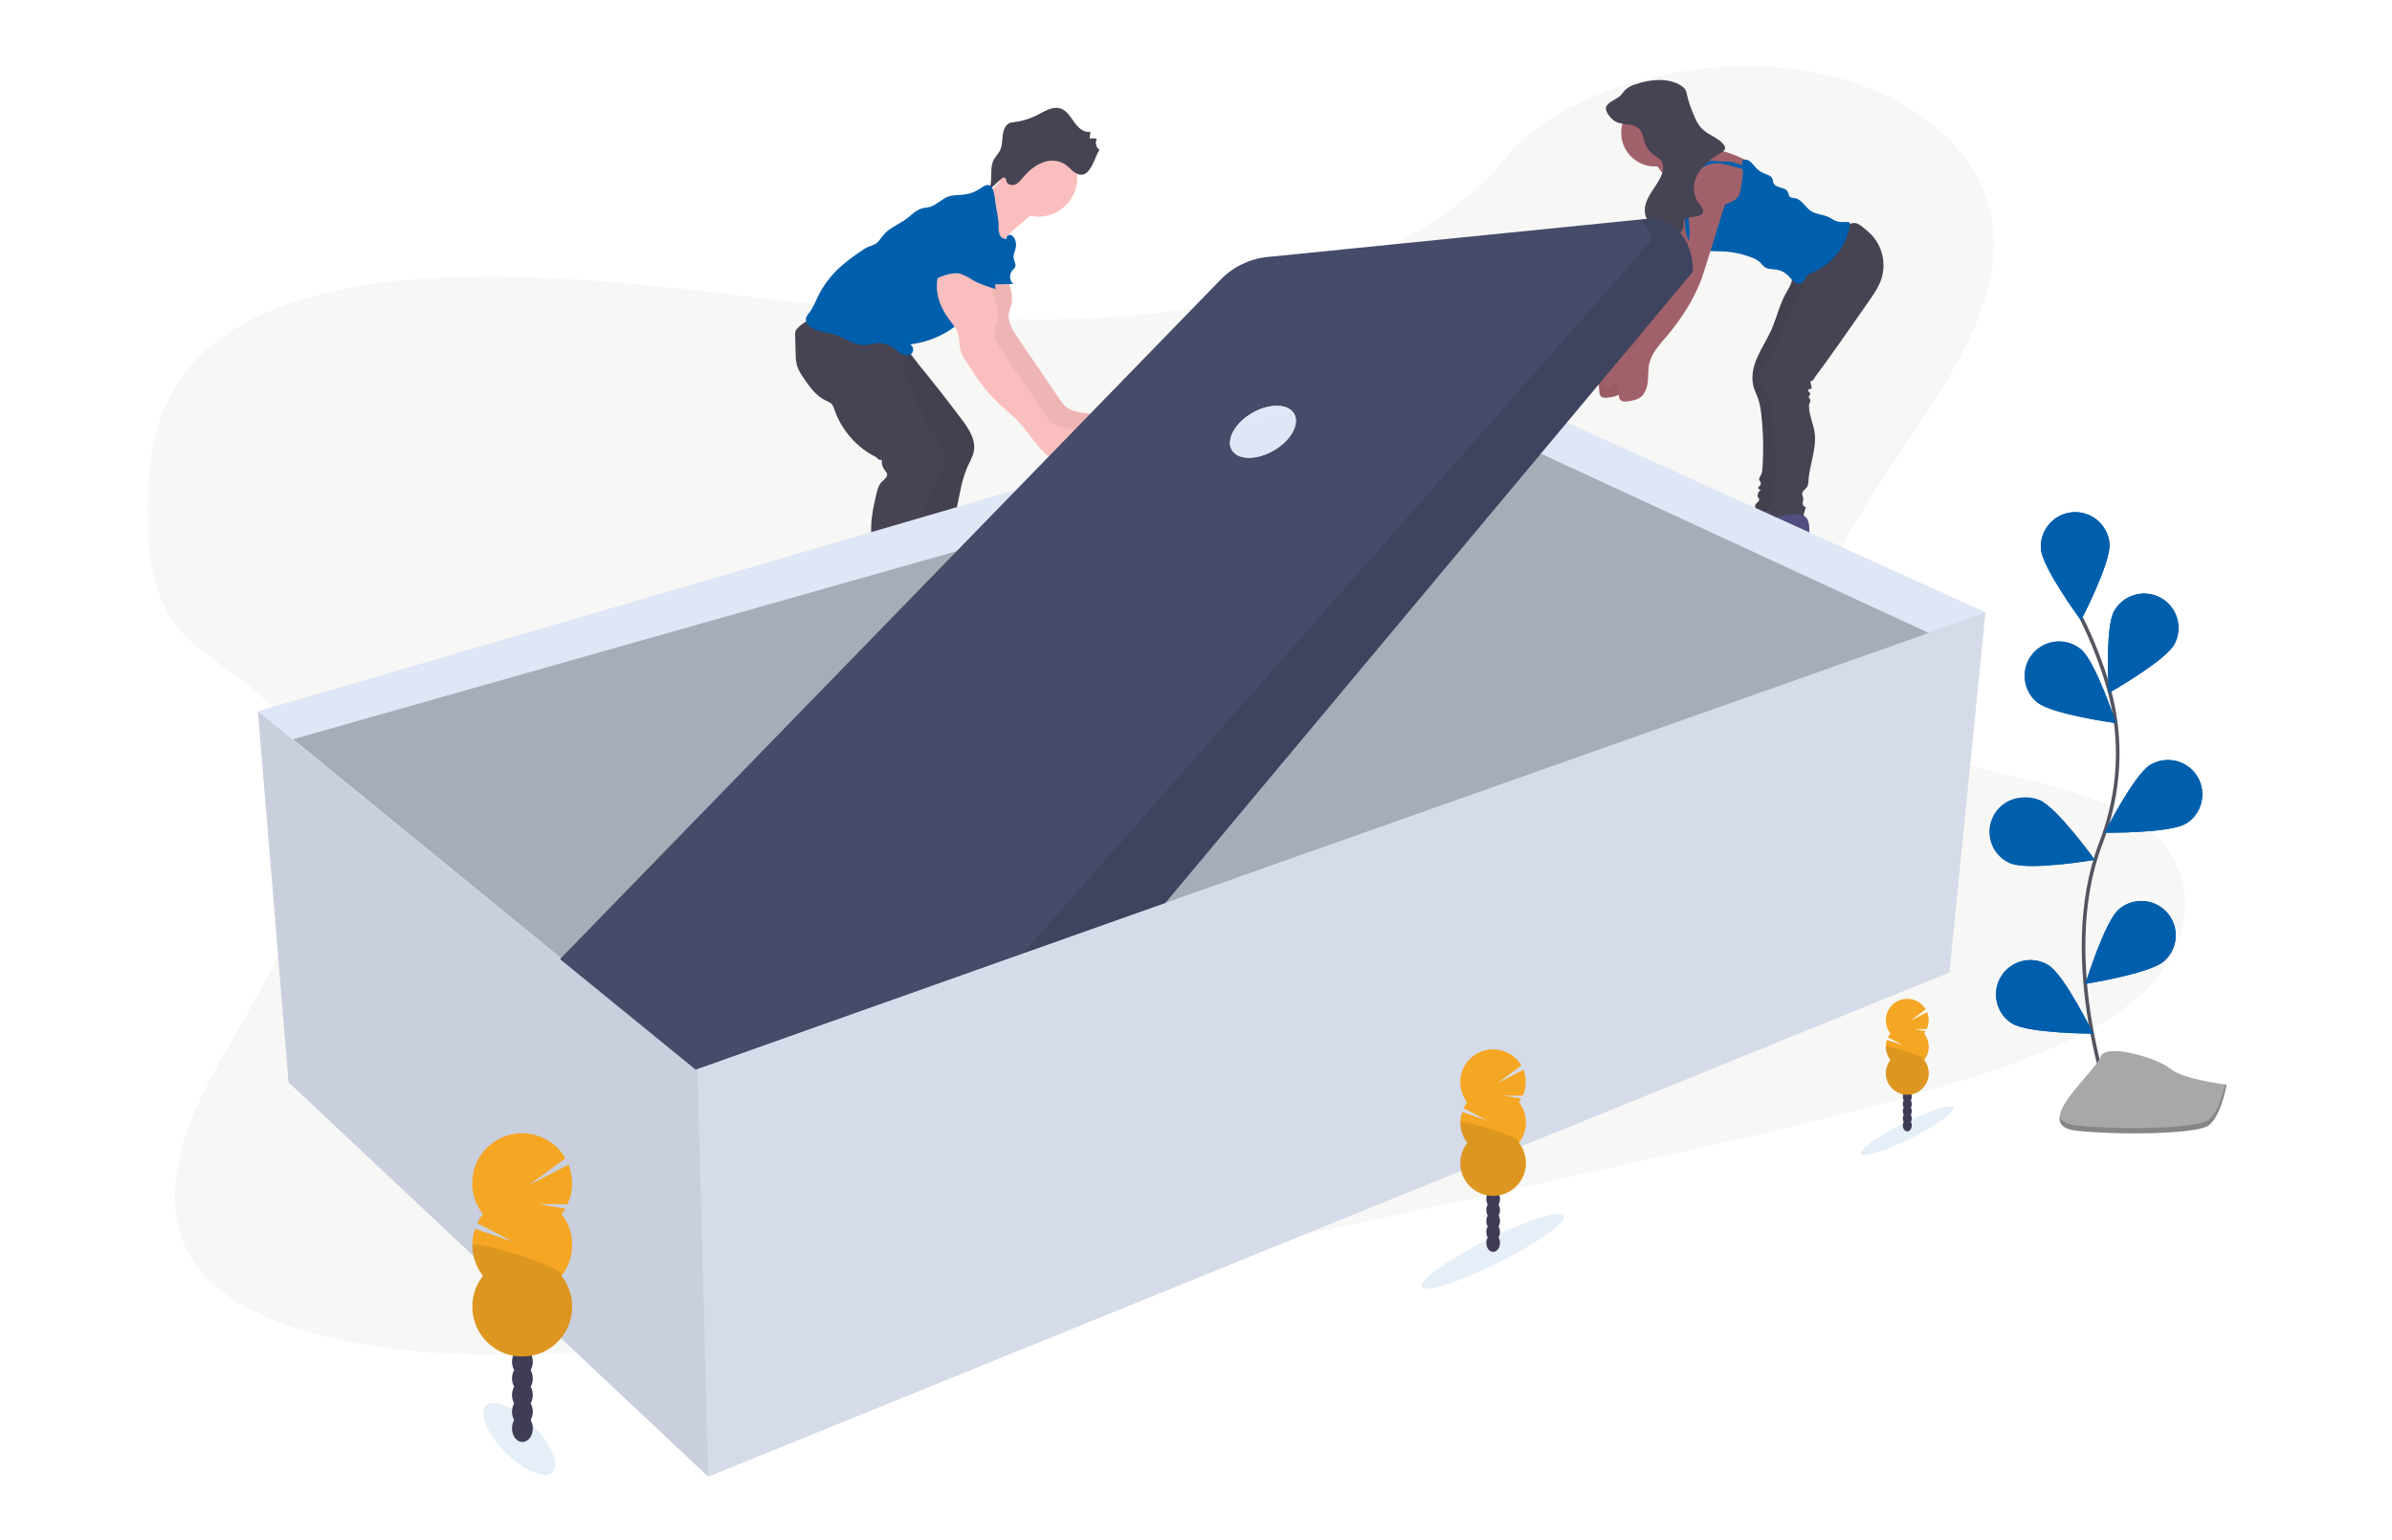 <?xml version="1.0" encoding="UTF-8"?> <!-- Generator: Adobe Illustrator 15.0.2, SVG Export Plug-In . SVG Version: 6.00 Build 0) --> <svg xmlns="http://www.w3.org/2000/svg" xmlns:xlink="http://www.w3.org/1999/xlink" id="Calque_1" x="0px" y="0px" width="427px" height="275px" viewBox="0 0 427 275" xml:space="preserve"> <title>gestion_de_projet</title> <desc>Created with Sketch.</desc> <path opacity="0.1" fill="#B1AA9B" d="M214.287,54.787c-22.951,3.859-45.885,2.129-67.951-0.37 s-44.056-5.75-67.042-4.843c-14.775,0.598-31.234,3.521-41.524,12.101c-9.907,8.258-11.429,19.429-11.438,29.514 c0,7.589,0.645,15.436,5.991,21.491c3.702,4.2,9.396,7.216,13.687,11.091c14.935,13.483,10.451,34.638,0.718,52.613 c-4.566,8.433-10.155,16.724-13.259,25.347c-3.103,8.625-3.498,17.891,2.11,24.955c5.557,7,16.284,10.965,27.462,13.032 c22.707,4.203,47.982,1.688,72.438-1.743c54.137-7.592,107.708-19.545,161.134-31.469c19.771-4.415,39.628-8.85,58.676-15.236 c10.576-3.537,21.341-7.983,28.163-14.897c8.657-8.782,8.855-20.79,0.466-27.978c-14.075-12.082-45.863-9.483-56.759-23.278 c-5.997-7.622-3.417-17.912,1.316-26.98c10.158-19.481,29.842-38.701,27.229-58.153c-1.793-13.358-15.272-24.44-33.312-27.334 c-18.904-3.062-43.162,2.595-54.023,16.001C257.211,42.441,234.553,51.384,214.287,54.787z"></path> <path fill="#A1616A" d="M301.174,46.261c-0.389,1.248-0.781,2.496-1.286,3.708c-0.862,2.106-1.953,4.113-3.251,5.984 c-0.843,1.231-1.748,2.418-2.715,3.557c-1.209,1.424-2.557,2.859-2.982,4.679c-0.249,1.051-0.164,2.151-0.271,3.216 c-0.106,1.065-0.449,2.212-1.321,2.855c-0.62,0.46-1.415,0.598-2.178,0.72c-0.546,0.087-1.229,0.113-1.516-0.36 c-0.096-0.193-0.146-0.407-0.146-0.624l-0.133-1.573c-0.028-0.337-0.146-0.774-0.488-0.791c-0.34-0.016-0.511,0.438-0.802,0.643 c-0.385,0.27-0.964,0-1.175-0.409c-0.177-0.441-0.189-0.93-0.036-1.379c0.475-1.811,1.7-3.333,3.37-4.181 c0.572-0.232,1.122-0.518,1.641-0.855c0.525-0.458,0.963-1.009,1.286-1.627c2.984-4.914,5.983-9.853,8.087-15.201 c0.419-0.954,0.698-1.962,0.837-2.994c0.104-1.055-0.062-2.109-0.129-3.167c-0.125-1.894,0.052-3.794,0.518-5.634 c0.104-0.484,0.287-0.949,0.542-1.373c0.867-1.315,2.893-1.512,4.18-0.602c0.958,0.736,1.562,1.841,1.666,3.045 c0.093,1.064-0.521,2.17-0.833,3.164C303.081,40.135,302.127,43.2,301.174,46.261z"></path> <path opacity="0.05" d="M301.174,46.261c-0.389,1.248-0.781,2.496-1.286,3.708 c-0.862,2.106-1.953,4.113-3.251,5.984c-0.843,1.231-1.748,2.418-2.715,3.557c-1.209,1.424-2.557,2.859-2.982,4.679 c-0.249,1.051-0.164,2.151-0.271,3.216c-0.106,1.065-0.449,2.212-1.321,2.855c-0.62,0.46-1.415,0.598-2.178,0.72 c-0.546,0.087-1.229,0.113-1.516-0.36c-0.096-0.193-0.146-0.407-0.146-0.624l-0.133-1.573c-0.028-0.337-0.146-0.774-0.488-0.791 c-0.34-0.016-0.511,0.438-0.802,0.643c-0.385,0.27-0.964,0-1.175-0.409c-0.177-0.441-0.189-0.93-0.036-1.379 c0.475-1.811,1.7-3.333,3.37-4.181c0.572-0.232,1.122-0.518,1.641-0.855c0.525-0.458,0.963-1.009,1.286-1.627 c2.984-4.914,5.983-9.853,8.087-15.201c0.419-0.954,0.698-1.962,0.837-2.994c0.104-1.055-0.062-2.109-0.129-3.167 c-0.125-1.894,0.052-3.794,0.518-5.634c0.104-0.484,0.287-0.949,0.542-1.373c0.867-1.315,2.893-1.512,4.18-0.602 c0.958,0.736,1.562,1.841,1.666,3.045c0.093,1.064-0.521,2.17-0.833,3.164C303.081,40.135,302.127,43.2,301.174,46.261z"></path> <path fill="#514E7F" d="M319.922,98.801c-0.583,0.199-1.199,0.273-1.813,0.215c-0.045-0.501-0.721-0.614-1.222-0.588 c-0.242-0.008-0.483,0.047-0.697,0.161c-0.125,0.081-0.224,0.2-0.345,0.28c-0.218,0.121-0.464,0.184-0.712,0.183l-2.609,0.219 c-1.164,0.1-2.376,0.193-3.468-0.225c-0.218-0.067-0.41-0.197-0.556-0.373c-0.297-0.424,0-1.032,0.407-1.338 c0.409-0.305,0.938-0.45,1.349-0.765c0.905-0.691,1.032-1.984,1.511-3.017c0.34-0.655,0.76-1.264,1.252-1.813 c0.354-0.471,0.769-0.896,1.23-1.261c1.046-0.759,2.251-0.743,3.483-0.852c0.867-0.077,1.684-0.125,2.309,0.643 c0.77,0.965,0.463,2.894,0.415,4.023C320.395,95.807,320.217,97.313,319.922,98.801z"></path> <path opacity="0.05" d="M319.922,98.801c-0.583,0.199-1.199,0.273-1.813,0.215 c-0.045-0.501-0.721-0.614-1.222-0.588c-0.242-0.008-0.483,0.047-0.697,0.161c-0.125,0.081-0.224,0.2-0.345,0.28 c-0.218,0.121-0.464,0.184-0.712,0.183l-2.609,0.219c-1.164,0.1-2.376,0.193-3.468-0.225c-0.218-0.067-0.41-0.197-0.556-0.373 c-0.297-0.424,0-1.032,0.407-1.338c0.409-0.305,0.938-0.45,1.349-0.765c0.905-0.691,1.032-1.984,1.511-3.017 c0.34-0.655,0.76-1.264,1.252-1.813c0.354-0.471,0.769-0.896,1.23-1.261c1.046-0.759,2.251-0.743,3.483-0.852 c0.867-0.077,1.684-0.125,2.309,0.643c0.77,0.965,0.463,2.894,0.415,4.023C320.395,95.807,320.217,97.313,319.922,98.801z"></path> <path fill="#464353" d="M318.866,48.004c0.798,0.257,1.146,1.251,0.997,2.081c-0.148,0.83-0.644,1.538-1.051,2.271 c-1.165,2.081-1.666,4.46-2.644,6.631c-0.73,1.624-1.718,3.123-2.44,4.75c-0.725,1.627-1.165,3.463-0.731,5.187 c0.216,0.839,0.645,1.607,0.901,2.434c0.27,0.896,0.447,1.817,0.526,2.75c0.354,3.167,0.419,6.359,0.19,9.538 c-0.002,0.388-0.084,0.771-0.238,1.125c-0.165,0.322-0.446,0.644-0.321,0.965c0.056,0.132,0.171,0.229,0.23,0.357 c0.168,0.36-0.167,0.743-0.472,1c0.108,0.196,0.294,0.338,0.511,0.396c-0.451,0.287-0.661,0.835-0.518,1.351 c0.272,0.038,0.289,0.457,0.118,0.672c-0.171,0.215-0.44,0.354-0.562,0.602c-0.149,0.418,0.055,0.881,0.463,1.055 c0.401,0.156,0.841,0.189,1.261,0.096c0.722-0.097,1.435-0.25,2.129-0.46c0.23-0.059,0.448-0.158,0.645-0.292 c0.349-0.34,0.558-0.8,0.582-1.287c0.159-1.309,0.208-2.629,0.145-3.946c-0.114-6.38,0-12.767,0.276-19.143 c0.113-2.573,0.885-5.065,1.875-7.432c0.551-1.214,1.163-2.4,1.833-3.553c1.427-2.614,2.685-5.508,2.363-8.493 c-0.035-0.322-0.154-0.704-0.47-0.756c-0.125-0.013-0.25,0.008-0.363,0.061c-0.66,0.309-1.302,0.662-1.913,1.058 C321.177,47.612,320.038,47.949,318.866,48.004z"></path> <path opacity="0.05" d="M318.866,48.004c0.798,0.257,1.146,1.251,0.997,2.081 c-0.148,0.83-0.644,1.538-1.051,2.271c-1.165,2.081-1.666,4.46-2.644,6.631c-0.73,1.624-1.718,3.123-2.44,4.75 c-0.725,1.627-1.165,3.463-0.731,5.187c0.216,0.839,0.645,1.607,0.901,2.434c0.27,0.896,0.447,1.817,0.526,2.75 c0.354,3.167,0.419,6.359,0.19,9.538c-0.002,0.388-0.084,0.771-0.238,1.125c-0.165,0.322-0.446,0.644-0.321,0.965 c0.056,0.132,0.171,0.229,0.23,0.357c0.168,0.36-0.167,0.743-0.472,1c0.108,0.196,0.294,0.338,0.511,0.396 c-0.451,0.287-0.661,0.835-0.518,1.351c0.272,0.038,0.289,0.457,0.118,0.672c-0.171,0.215-0.44,0.354-0.562,0.602 c-0.149,0.418,0.055,0.881,0.463,1.055c0.401,0.156,0.841,0.189,1.261,0.096c0.722-0.097,1.435-0.25,2.129-0.46 c0.23-0.059,0.448-0.158,0.645-0.292c0.349-0.34,0.558-0.8,0.582-1.287c0.159-1.309,0.208-2.629,0.145-3.946 c-0.114-6.38,0-12.767,0.276-19.143c0.113-2.573,0.885-5.065,1.875-7.432c0.551-1.214,1.163-2.4,1.833-3.553 c1.427-2.614,2.685-5.508,2.363-8.493c-0.035-0.322-0.154-0.704-0.47-0.756c-0.125-0.013-0.25,0.008-0.363,0.061 c-0.66,0.309-1.302,0.662-1.913,1.058C321.177,47.612,320.038,47.949,318.866,48.004z"></path> <path fill="#464353" d="M329.648,40.251c0.415-0.27,0.896-0.422,1.391-0.44c0.572,0.029,1.062,0.405,1.507,0.765 c0.531,0.407,1.032,0.847,1.507,1.318c1.988,2.126,2.673,5.163,1.787,7.937c-0.474,1.418-1.339,2.669-2.192,3.895l-1.736,2.496 c-2.649,3.804-5.3,7.608-8.075,11.322c-0.002,0.188-0.124,0.353-0.303,0.408c-0.102,0.026-0.226,0.022-0.285,0.106 c-0.027,0.052-0.04,0.111-0.035,0.17c0.007,0.276,0.06,0.548,0.153,0.807c0.045,0.084,0.058,0.182,0.033,0.273 c-0.092,0.209-0.471,0.093-0.593,0.286c-0.08,0.128,0.021,0.296,0.127,0.405c0.104,0.109,0.236,0.231,0.217,0.383 c-0.02,0.151-0.282,0.321-0.272,0.508c0,0.109,0.098,0.193,0.163,0.28c0.196,0.285,0.159,0.669-0.086,0.913 c-0.184,1.814,0.804,3.538,0.999,5.345c0.323,2.856-0.979,5.644-1.137,8.509c0.01,0.323-0.053,0.643-0.181,0.939 c-0.268,0.496-0.967,0.794-0.932,1.357c0.052,0.231,0.116,0.459,0.195,0.682c0.054,0.322-0.098,0.644-0.104,0.965 c-0.007,0.321,0.275,0.717,0.581,0.591c-0.227,0.757-0.43,1.521-0.606,2.293l-6.078,0.501c-0.064-0.546-0.048-1.099,0.055-1.64 c0.123-0.585,0.391-1.136,0.527-1.718c0.183-0.58,0.094-1.212-0.24-1.72c0.328,0.005,0.612-0.227,0.672-0.55 c0.057-0.312,0.057-0.633,0-0.945c-0.161-1.585,0.505-3.148,0.481-4.74c-0.016-1.254-0.456-2.457-0.68-3.692 c-0.475-2.637,0.021-5.496-1.153-7.901c-0.709-1.454-1.693-3.062-0.896-4.466c0.394-0.695,1.087-1.171,1.54-1.827 c0.369-0.619,0.646-1.289,0.822-1.987c0.937-2.895,2.452-5.586,3.779-8.335c0.359-0.686,0.629-1.417,0.797-2.173 c0.096-0.669,0.129-1.345,0.101-2.02c0.003-1.214,0.077-2.428,0.227-3.633c0.028-0.528,0.181-1.042,0.438-1.502 c0.265-0.347,0.591-0.641,0.966-0.865C325.121,42.165,327.507,41.383,329.648,40.251z"></path> <path fill="#514E7F" d="M322.363,101.026c-0.585,0.2-1.204,0.273-1.818,0.215c-0.044-0.499-0.717-0.614-1.219-0.588 c-0.243-0.008-0.484,0.048-0.7,0.161c-0.122,0.08-0.219,0.199-0.344,0.279c-0.218,0.121-0.463,0.184-0.712,0.184l-2.607,0.222 c-1.168,0.097-2.376,0.19-3.47-0.229c-0.218-0.065-0.411-0.195-0.553-0.373c-0.299-0.425,0-1.029,0.407-1.338 c0.408-0.309,0.937-0.45,1.346-0.762c0.905-0.695,1.032-1.984,1.514-3.02c0.336-0.654,0.756-1.263,1.248-1.811 c0.355-0.471,0.771-0.896,1.231-1.264c1.049-0.759,2.251-0.743,3.481-0.849c0.872-0.08,1.689-0.128,2.311,0.644 c0.771,0.964,0.463,2.894,0.418,4.022C322.837,98.034,322.657,99.541,322.363,101.026z"></path> <circle fill="#A1616A" cx="295.427" cy="23.703" r="6.02"></circle> <path fill="#A1616A" d="M301.102,25.491c0.865,0.743,2.104,0.801,3.235,0.917c2.421,0.245,4.776,0.926,6.955,2.01 c0.304,0.128,0.577,0.316,0.805,0.553c0.195,0.254,0.335,0.547,0.408,0.859c0.205,0.678,0.282,1.388,0.229,2.094 c-0.081,0.686-0.276,1.352-0.584,1.971c-0.836,1.729-2.124,3.197-3.729,4.252c-0.283,0.21-0.604,0.364-0.945,0.453 c-0.791,0.164-1.558-0.293-2.337-0.499c-0.713-0.186-1.463-0.161-2.159,0.071c-0.645,0.215-1.348,0.617-1.984,0.351 c-0.407-0.229-0.724-0.591-0.896-1.026c-0.615-1.165-1.164-2.364-1.644-3.592c-0.173-0.478-0.37-0.945-0.596-1.399 c-0.697-1.332-1.904-2.357-2.504-3.733c-0.127-0.214-0.146-0.473-0.06-0.705c0.113-0.147,0.269-0.26,0.444-0.322 c0.89-0.513,1.7-1.153,2.405-1.9c0.395-0.376,1.121-1.406,1.689-1.493C300.495,24.237,300.673,25.118,301.102,25.491z"></path> <path fill="#005FAC" d="M300.964,37.724c0.699,0.321,1.52,0.183,2.277,0.025c1.949-0.405,3.921-0.82,5.725-1.663 c0.563-0.215,1.053-0.591,1.405-1.08c0.219-0.418,0.354-0.877,0.394-1.348l0.319-2.251c0.116-0.782-0.086-1.505-0.102-2.296 c-0.024-0.177,0.021-0.357,0.131-0.499c0.109-0.092,0.25-0.137,0.392-0.125c0.907,0,1.454,0.964,2.089,1.607 c0.366,0.37,0.804,0.662,1.286,0.859c0.575,0.237,1.285,0.405,1.527,0.983c0.096,0.242,0.083,0.515,0.188,0.756 c0.403,0.965,2.131,0.643,2.571,1.608c0.122,0.27,0.115,0.608,0.32,0.82c0.207,0.212,0.593,0.209,0.911,0.26 c1.254,0.206,1.865,1.659,2.938,2.344c0.904,0.576,2.068,0.562,3.04,1.013c0.543,0.25,1.022,0.643,1.607,0.807 s1.22,0.078,1.833,0.094c0.133-0.013,0.264,0.031,0.363,0.119c0.076,0.118,0.1,0.263,0.062,0.398c-0.605,3.87-3.211,7.131-6.85,8.58 c-0.206,0.067-0.402,0.162-0.583,0.283c-0.546,0.409-0.643,1.287-1.265,1.576c-0.457,0.161-0.964,0.051-1.313-0.283 c-0.343-0.33-0.665-0.68-0.964-1.048c-0.568-0.592-1.312-0.983-2.12-1.116c-0.745-0.119-1.582-0.032-2.185-0.489 c-0.247-0.229-0.477-0.475-0.688-0.736c-0.448-0.418-0.98-0.736-1.562-0.933c-1.585-0.625-3.261-0.993-4.962-1.086 c-1.582-0.087-3.216,0.054-4.711-0.46c-0.391-0.119-0.748-0.323-1.052-0.595c-0.323-0.348-0.562-0.765-0.701-1.219 C300.74,41.054,300.629,39.359,300.964,37.724z"></path> <path fill="#005FAC" d="M308.72,28.852c-0.443-0.039-0.889,0.016-1.335,0c-0.523,0-1.042-0.128-1.564-0.132 c-1.703,0.029-3.19,1.161-3.672,2.794c-0.045,0.127-0.053,0.264-0.023,0.396c0.035,0.134,0.163,0.222,0.304,0.206 c0.174-0.475,0.399-0.929,0.674-1.354c0.501-0.679,1.213-1.174,2.021-1.408c0.81-0.228,1.66-0.259,2.482-0.09 c0.342,0.064,0.68,0.158,1.014,0.248l1.608,0.444c0.296,0.081,0.593,0.161,0.881,0.267c0.222,0.083,0.602,0.389,0.821,0.402 c0.294,0,0.054-0.257-0.078-0.431c-0.262-0.358-0.628-0.625-1.049-0.762C310.136,29.154,309.436,28.959,308.72,28.852z"></path> <path fill="#A1616A" d="M304.677,46.934c-0.392,1.248-0.779,2.499-1.269,3.711c-0.874,2.108-1.975,4.115-3.283,5.984 c-0.844,1.232-1.749,2.419-2.715,3.557c-1.209,1.424-2.572,2.858-2.983,4.679c-0.247,1.052-0.164,2.151-0.268,3.215 c-0.103,1.065-0.452,2.213-1.321,2.856c-0.625,0.46-1.418,0.598-2.18,0.717c-0.545,0.09-1.227,0.116-1.513-0.357 c-0.098-0.194-0.149-0.407-0.15-0.624l-0.129-1.573c-0.029-0.321-0.15-0.775-0.488-0.791s-0.516,0.438-0.805,0.644 c-0.386,0.27-0.964,0-1.177-0.409c-0.176-0.442-0.188-0.933-0.032-1.383c0.475-1.81,1.7-3.331,3.366-4.181 c0.574-0.233,1.123-0.52,1.644-0.855c0.527-0.458,0.963-1.009,1.286-1.627c2.984-4.914,5.985-9.853,8.092-15.201 c0.415-0.956,0.694-1.964,0.833-2.997c0.103-1.052-0.059-2.109-0.13-3.165c-0.125-1.894,0.051-3.795,0.521-5.634 c0.103-0.485,0.284-0.949,0.54-1.373c0.865-1.315,2.895-1.512,4.182-0.602c0.958,0.736,1.562,1.841,1.668,3.045 c0.094,1.064-0.523,2.17-0.833,3.165C306.579,40.805,305.625,43.87,304.677,46.934z"></path> <path fill="#464353" d="M286.667,19.449c-0.048-0.501,0.403-0.965,0.914-1.286c0.538-0.284,1.056-0.606,1.547-0.965 c0.457-0.396,0.704-0.907,1.164-1.306c0.518-0.396,1.106-0.688,1.732-0.862c1.336-0.47,2.738-0.723,4.155-0.749 c1.435,0,2.895,0.322,3.975,1.052c0.264,0.164,0.492,0.377,0.676,0.627c0.17,0.309,0.279,0.647,0.32,0.997 c0.258,1.079,0.604,2.134,1.04,3.155c0.446,1.135,0.923,2.312,1.974,3.19c1.126,0.936,2.848,1.476,3.589,2.611 c0.165,0.204,0.228,0.472,0.163,0.727c-0.104,0.29-0.444,0.482-0.762,0.663c-1.828,1.048-3.402,2.408-4.215,4.032 c-0.813,1.624-0.784,3.538,0.37,5.033c0.424,0.553,1.009,1.209,0.594,1.766c-0.642,0.846-2.794,0.36-3.296,1.257 c-0.157,0.283-0.064,0.611-0.067,0.919c0,0.939-0.898,1.772-1.997,2.206c-1.097,0.435-2.365,0.537-3.601,0.592 c-0.329-0.737-0.361-1.571-0.092-2.332c0.084-0.163,0.113-0.346,0.095-0.527c-0.091-0.204-0.234-0.381-0.415-0.512 c-1.319-1.244-1.042-3.081-0.249-4.563c0.795-1.482,2.027-2.836,2.487-4.396c0.224-0.775,0.229-1.646-0.391-2.286 c-0.351-0.311-0.729-0.588-1.132-0.83c-0.72-0.488-1.273-1.183-1.589-1.994c-0.37-1.026-0.32-2.251-1.395-2.939 c-1.034-0.643-2.482-0.46-3.625-0.9C287.764,21.517,286.741,20.182,286.667,19.449z"></path> <path fill="#FBBEBE" d="M179.377,46.615c-0.24,2.627,1.746,5.178,1.167,7.75c-0.126,0.55-0.359,1.071-0.446,1.627 c-0.242,1.527,0.668,2.971,1.54,4.251l7.471,10.966c0.301,0.481,0.659,0.924,1.066,1.318c1.432,1.287,3.572,1.135,5.447,1.518 c1.319,0.266,2.564,0.814,3.65,1.608c0.102,0.074,0.125,0.217,0.049,0.319c0,0.001,0,0.001-0.001,0.003 c-0.626,0.862-1.649,1.347-2.714,1.286c-0.196,0.257,0,0.643,0.27,0.823c0.403,0.28,0.966,0.354,1.035,1.032 c0.026,0.237-0.021,0.477-0.137,0.685c-0.301,0.46-0.771,0.786-1.308,0.907c-2.571,0.791-5.382-0.599-7.317-2.489 c-1.937-1.892-3.325-4.277-5.227-6.204c-1.051-1.064-2.25-1.975-3.331-3.007c-2.161-2.061-3.843-4.563-5.467-7.075 c-0.53-0.728-0.931-1.543-1.184-2.408c-0.199-0.853-0.109-1.759-0.341-2.605c-0.303-1.113-1.112-1.997-1.792-2.93 c-1.325-1.826-2.208-4.058-2.035-6.309c0.174-2.251,1.568-4.473,3.698-5.229c0.658-0.262,1.383-0.306,2.067-0.125 c0.868,0.267,1.508,0.987,2.106,1.675l1.415,1.64c0.355,0.358,0.637,0.785,0.825,1.254c0.187,0.481,0.073,1.027-0.289,1.396"></path> <path opacity="0.05" d="M179.377,46.615c-0.24,2.627,1.746,5.178,1.167,7.75 c-0.126,0.55-0.359,1.071-0.446,1.627c-0.242,1.527,0.668,2.971,1.54,4.251l7.471,10.966c0.301,0.481,0.659,0.924,1.066,1.318 c1.432,1.287,3.572,1.135,5.447,1.518c1.319,0.266,2.564,0.814,3.65,1.608c0.102,0.074,0.125,0.217,0.049,0.319 c0,0.001,0,0.001-0.001,0.003c-0.626,0.862-1.649,1.347-2.714,1.286c-0.196,0.257,0,0.643,0.27,0.823 c0.403,0.28,0.966,0.354,1.035,1.032c0.026,0.237-0.021,0.477-0.137,0.685c-0.301,0.46-0.771,0.786-1.308,0.907 c-2.571,0.791-5.382-0.599-7.317-2.489c-1.937-1.892-3.325-4.277-5.227-6.204c-1.051-1.064-2.25-1.975-3.331-3.007 c-2.161-2.061-3.843-4.563-5.467-7.075c-0.53-0.728-0.931-1.543-1.184-2.408c-0.199-0.853-0.109-1.759-0.341-2.605 c-0.303-1.113-1.112-1.997-1.792-2.93c-1.325-1.826-2.208-4.058-2.035-6.309c0.174-2.251,1.568-4.473,3.698-5.229 c0.658-0.262,1.383-0.306,2.067-0.125c0.868,0.267,1.508,0.987,2.106,1.675l1.415,1.64c0.355,0.358,0.637,0.785,0.825,1.254 c0.187,0.481,0.073,1.027-0.289,1.396"></path> <path fill="#3F3D56" d="M173.724,114.242c1.63,0.994,3.662,1.055,5.56,0.823c0.306-0.038,0.669-0.061,0.865,0.174 c0.283,0.345-0.051,0.846-0.399,1.123c-1.12,0.84-2.436,1.381-3.822,1.572c-1.237,0.174-2.486,0.257-3.737,0.247 c-3.409,0.059-6.837,0.116-10.213-0.376c-0.194-0.014-0.385-0.068-0.558-0.16c-0.214-0.156-0.363-0.385-0.421-0.644 c-0.23-0.875,0.215-1.82,0.889-2.429c0.672-0.607,1.536-0.965,2.379-1.286l2.969-1.154c0.694-0.27,1.811-0.991,2.573-0.936 C171.199,111.307,172.544,113.551,173.724,114.242z"></path> <path opacity="0.05" d="M173.724,114.242c1.63,0.994,3.662,1.055,5.56,0.823 c0.306-0.038,0.669-0.061,0.865,0.174c0.283,0.345-0.051,0.846-0.399,1.123c-1.12,0.84-2.436,1.381-3.822,1.572 c-1.237,0.174-2.486,0.257-3.737,0.247c-3.409,0.059-6.837,0.116-10.213-0.376c-0.194-0.014-0.385-0.068-0.558-0.16 c-0.214-0.156-0.363-0.385-0.421-0.644c-0.23-0.875,0.215-1.82,0.889-2.429c0.672-0.607,1.536-0.965,2.379-1.286l2.969-1.154 c0.694-0.27,1.811-0.991,2.573-0.936C171.199,111.307,172.544,113.551,173.724,114.242z"></path> <path fill="#464353" d="M171.653,74.863c1.231,1.643,2.512,3.537,2.207,5.572c-0.165,1.097-0.778,2.064-1.229,3.078 c-0.562,1.394-0.979,2.842-1.244,4.322c-0.464,2.151-0.927,4.309-1.208,6.492c-0.322,2.467,1.191,9.605,1.334,12.088 c0.031,0.598,0.103,1.248,0.518,1.679c0.165,0.17,0.383,0.322,0.454,0.53c0.044,0.214,0.01,0.437-0.096,0.627 c-0.698,1.569-2.123,2.737-3.705,3.406c-1.583,0.669-5.433,1.82-7.149,1.878c-0.228,0.027-0.458-0.003-0.672-0.087 c-0.23-0.14-0.413-0.348-0.521-0.595c-1.237-2.373-0.049-10.812-0.067-13.487c0-2.235-0.543-4.454-0.444-6.686 c0.077-1.791,0.557-3.538,0.733-5.325c0.287-2.93-0.254-5.869-0.791-8.763c-0.412-2.216-0.827-4.434-1.354-6.627 c-0.321-1.335-0.693-2.685-1.431-3.859c-0.582-0.923-1.373-1.691-2.035-2.557c-1.845-2.417-2.666-5.463-2.284-8.48 c0.039-0.299,4.287,1.074,4.653,1.235c1.524,0.648,2.925,1.55,4.146,2.669c0.965,0.933,1.757,2.184,2.614,3.232 c1.215,1.479,2.415,2.971,3.599,4.476C169.023,71.399,170.347,73.126,171.653,74.863z"></path> <path opacity="0.05" d="M171.653,74.763c1.231,1.646,2.512,3.538,2.207,5.576 c-0.165,1.097-0.778,2.062-1.229,3.074c-0.562,1.394-0.979,2.842-1.244,4.322c-0.464,2.154-0.927,4.309-1.208,6.493 c-0.322,2.47,1.191,9.605,1.334,12.091c0.031,0.598,0.103,1.248,0.518,1.679c0.165,0.167,0.383,0.306,0.454,0.527 c0.044,0.214,0.01,0.437-0.096,0.627c-0.698,1.569-2.123,2.739-3.705,3.409c-1.583,0.668-5.433,1.286-7.149,1.337 c-0.228,0.026-0.458-0.003-0.672-0.087c-0.23-0.14-0.413-0.348-0.521-0.595c-1.237-2.373-0.049-10.274-0.067-12.95 c0-2.235-0.543-4.451-0.444-6.686c0.077-1.791,0.557-3.537,0.733-5.325c0.287-2.927-0.254-5.869-0.791-8.76 c-0.412-2.219-0.827-4.438-1.354-6.628c-0.321-1.337-0.693-2.688-1.431-3.859c-0.582-0.919-1.373-1.691-2.035-2.553 c-1.846-2.418-2.667-5.465-2.284-8.483c0.039-0.296,4.287,1.077,4.653,1.238c1.525,0.646,2.927,1.548,4.146,2.669 c0.965,0.933,1.757,2.184,2.614,3.216c1.215,1.479,2.415,2.971,3.599,4.477C169.023,71.292,170.347,73.022,171.653,74.763z"></path> <circle fill="#FBBEBE" cx="185.381" cy="31.759" r="6.923"></circle> <path fill="#FBBEBE" d="M179.149,31.469c-1.29,2.064-3.363,3.517-5.743,4.023l0.521,1.887c0.899,3.258,1.909,6.702,4.428,8.959 c-0.276-1.103,0.08-2.287,0.701-3.238c0.668-0.922,1.459-1.749,2.351-2.457l3.985-3.466c0.12-0.086,0.221-0.195,0.298-0.322 c0.099-0.244,0.099-0.516,0-0.759c-0.508-1.579-1.958-2.572-3.129-3.63c-0.592-0.553-1.122-1.17-1.579-1.84 C180.165,29.488,179.673,30.624,179.149,31.469z"></path> <path fill="#464353" d="M194.504,24.8l0.154-1.287c-1.092,0.283-2.129-0.643-2.827-1.607c-0.697-0.965-1.347-2.097-2.412-2.496 c-1.287-0.485-2.663,0.292-3.896,0.936c-1.384,0.771-2.904,1.268-4.478,1.462c-0.25,0.011-0.499,0.052-0.739,0.123 c-0.805,0.286-1.184,1.286-1.303,2.209c-0.119,0.923-0.083,1.887-0.481,2.704c-0.299,0.618-0.817,1.081-1.132,1.688 c-0.847,1.637-0.029,3.875-0.924,5.483l2.22-2.033c0.206-0.186,0.491-0.382,0.714-0.225c0.221,0.157,0.192,0.396,0.264,0.614 c0.215,0.643,1.006,0.82,1.582,0.572s0.991-0.794,1.41-1.287c0.981-1.157,2.15-2.174,3.538-2.668 c1.216-0.467,2.573-0.386,3.726,0.222c1.035,0.585,1.794,1.949,3.064,1.997c1.741,0.064,2.464-3.173,3.268-4.454 c-0.605-0.459-0.799-1.286-0.457-1.965C195.661,24.735,194.527,24.601,194.504,24.8z"></path> <path fill="#3F3D56" d="M165.649,114.185c1.366,1.224,3.144,1.887,4.978,1.855c0.466,0,1.113,0.091,1.116,0.557 c-0.011,0.139-0.059,0.271-0.138,0.386c-0.58,0.966-1.496,1.684-2.573,2.013c-1,0.303-2.064,0.254-3.106,0.199l-3.038-0.157 c-0.576-0.028-1.151-0.061-1.725-0.128c-0.572-0.067-1.189-0.193-1.785-0.28c-1.466-0.21-2.947-0.279-4.427-0.209 c-0.39,0.016-0.846,0-1.088-0.293c-0.241-0.292-0.112-0.832-0.025-1.26c0.182-0.882,0-1.805,0.167-2.688 c0.292-1.55,1.627-2.74,3.104-3.303c1.366-0.521,3.791-1.116,5.084-0.25C163.588,111.558,164.421,113.075,165.649,114.185z"></path> <path fill="#464353" d="M162.639,62.215c-0.271,1.287-1.506,2.251-1.541,3.553c-0.029,1.042,0.714,1.93,1.248,2.811 c0.511,0.926,0.94,1.895,1.285,2.894c1.012,2.59,2.268,5.078,3.746,7.432c0.714,1.128,1.512,2.357,1.349,3.685 c-0.112,0.62-0.329,1.216-0.644,1.763l-2.139,4.248c-0.469,0.848-0.835,1.75-1.09,2.685c-0.187,0.807-0.205,1.643-0.321,2.466 c-0.337,2.604-1.56,5.229-0.836,7.756c0.061,0.215,0.29,0.479,0.457,0.321c-0.705,1.319-1.287,2.65-1.219,4.146 c0.027,0.785,0.27,1.608-0.022,2.334c-0.165,0.284-0.272,0.596-0.322,0.92c0,0.215,0.101,0.418,0.122,0.643 c0.062,0.601-0.491,1.103-1.063,1.286c-0.572,0.183-1.2,0.18-1.778,0.351c-1.112,0.322-1.907,1.287-2.862,1.956 c-0.966,0.67-2.107,1.043-3.283,1.07c-0.167,0.018-0.337-0.016-0.485-0.097c-0.17-0.148-0.268-0.362-0.27-0.588 c-0.104-1.082,0.338-2.144,1.177-2.833c0.18-0.115,0.33-0.271,0.437-0.457c0.053-0.165,0.065-0.34,0.039-0.511 c-0.174-2.337-0.131-4.684,0.126-7.014c0.115-0.739,0.153-1.488,0.112-2.235c-0.062-0.621-0.248-1.238-0.181-1.858 c0.067-0.621,0.383-1.181,0.568-1.779c0.322-1.061,0.242-2.199,0.273-3.312c0.059-1.929,0.498-3.82,0.938-5.698 c0.174-0.737,0.367-1.511,0.888-2.058c0.443-0.463,1.164-0.907,0.997-1.528c-0.094-0.228-0.231-0.435-0.408-0.608 c-0.418-0.524-0.604-1.197-0.513-1.862c-0.388,0.104-0.794-0.086-0.964-0.45c-3.476-1.637-6.287-4.917-7.524-8.557 c-0.069-0.269-0.179-0.525-0.322-0.763c-0.321-0.45-0.881-0.643-1.376-0.894c-1.557-0.781-2.634-2.251-3.621-3.688 c-0.573-0.833-1.148-1.695-1.396-2.679c-0.136-0.634-0.2-1.281-0.193-1.929l-0.086-3.351c-0.019-0.216,0.003-0.435,0.063-0.643 c0.083-0.2,0.207-0.381,0.363-0.531c0.946-1.008,2.192-1.685,3.553-1.929c0.91-0.161,1.843-0.132,2.767-0.206 c1.791-0.151,3.56-0.704,5.354-0.576c2.813,0.209,5.322,2.158,6.647,4.65C161.147,61.44,161.639,62.199,162.639,62.215z"></path> <path fill="#005FAC" d="M178.268,40.425c-0.04,0.517,0.029,1.037,0.205,1.524c0.216,0.47,0.77,0.833,1.251,0.644 c-0.148-0.322,0.237-0.701,0.598-0.663c0.357,0.081,0.652,0.332,0.788,0.672c0.24,0.478,0.321,1.02,0.231,1.547 c-0.115,0.643-0.494,1.286-0.396,1.945c0.08,0.547,0.482,1.093,0.267,1.608c-0.139,0.231-0.312,0.44-0.514,0.618 c-0.586,0.72-0.505,1.773,0.183,2.396l-5.396,0.109c0.199,0.901-0.206,1.823-0.669,2.624c-2.626,4.462-7.19,7.438-12.333,8.04 c0.512,0.3,0.684,0.958,0.384,1.47c-0.036,0.061-0.077,0.118-0.124,0.17c-0.439,0.434-1.184,0.382-1.732,0.096 c-0.551-0.286-0.98-0.75-1.486-1.109c-0.885-0.629-1.967-0.92-3.048-0.82c-0.676,0.064-1.332,0.28-2.011,0.322 c-1.996,0.106-3.717-1.332-5.627-1.93c-1.401-0.431-2.99-0.427-4.181-1.302c-0.505-0.376-0.923-0.997-0.774-1.607 c0.128-0.352,0.326-0.674,0.585-0.945c0.675-0.875,1.073-1.93,1.56-2.923c0.967-1.961,2.293-3.724,3.91-5.196 c1.217-1.066,2.506-2.046,3.858-2.933c0.328-0.246,0.678-0.461,1.046-0.643c0.491-0.16,0.971-0.354,1.434-0.582 c0.644-0.399,1-1.103,1.489-1.672c1.066-1.248,2.71-1.82,4.028-2.801c0.886-0.659,1.666-1.527,2.722-1.846 c0.511-0.154,1.061-0.167,1.571-0.322c1.167-0.353,2.018-1.389,3.158-1.807c0.907-0.321,1.904-0.244,2.862-0.363 c1.055-0.131,2.062-0.513,2.937-1.116c0.291-0.233,0.616-0.42,0.966-0.553c1.442-0.44,1.562,2.251,1.696,3.187 C177.907,37.644,178.268,39.029,178.268,40.425z"></path> <path fill="#FBBEBE" d="M176.856,49.461c-0.242,2.627,1.743,5.177,1.167,7.75c-0.125,0.55-0.363,1.071-0.45,1.624 c-0.238,1.528,0.672,2.975,1.543,4.255l7.47,10.962c0.301,0.482,0.658,0.925,1.068,1.318c1.43,1.27,3.572,1.138,5.447,1.518 c1.318,0.267,2.563,0.815,3.649,1.607c0.1,0.078,0.119,0.219,0.048,0.322c-0.628,0.861-1.648,1.346-2.714,1.287 c-0.195,0.257,0,0.643,0.271,0.823c0.401,0.277,0.966,0.351,1.032,1.032c0.028,0.237-0.02,0.477-0.135,0.685 c-0.303,0.459-0.77,0.785-1.306,0.907c-2.573,0.791-5.383-0.599-7.319-2.489c-1.937-1.891-3.324-4.277-5.226-6.203 c-1.051-1.064-2.251-1.978-3.332-3.01c-2.161-2.058-3.843-4.563-5.466-7.075c-0.531-0.728-0.932-1.543-1.185-2.408 c-0.198-0.855-0.108-1.759-0.341-2.608c-0.303-1.109-1.116-1.994-1.791-2.927c-1.326-1.826-2.213-4.058-2.036-6.309 c0.178-2.251,1.566-4.467,3.688-5.232c0.658-0.262,1.383-0.306,2.066-0.125c0.872,0.267,1.512,0.987,2.107,1.675l1.418,1.637 c0.355,0.361,0.636,0.788,0.826,1.257c0.187,0.483,0.073,1.029-0.292,1.396"></path> <path fill="#005FAC" d="M173.077,38.666c0.984,0.058,2.062,0.157,2.756,0.855c0.29,0.323,0.524,0.691,0.694,1.09 c0.676,1.37,1.328,2.804,1.38,4.332c0.039,1.222-0.322,2.415-0.501,3.624c-0.155,1.003,0.238,2.029,0.321,3.042 c-1.219-0.37-2.827-0.878-3.931-1.511c-0.725-0.474-1.497-0.873-2.302-1.193c-1.17-0.392-3.146,0.28-4.251,0.827 c-0.061-0.781,0.527-2.145,0.467-2.93c-0.012-0.329-0.069-0.653-0.177-0.965c-0.166-0.33-0.363-0.644-0.589-0.936 c-0.875-1.416-0.736-3.235,0.344-4.502c0.987-1.113,2.537-1.531,4.017-1.701c0.931-0.109,1.868-0.142,2.804-0.1"></path> <polygon fill="#DFE6F5" points="354.432,109.326 348.002,173.641 126.436,263.682 51.509,193.257 46.043,127.013 257.318,65.27 "></polygon> <polygon opacity="0.1" points="126.436,263.682 51.509,193.257 46.043,127.013 124.506,191.006 "></polygon> <polygon opacity="0.05" points="354.432,109.326 348.002,173.641 126.436,263.682 124.506,191.006 "></polygon> <polygon fill="#A7ADB8" points="52.313,131.997 258.764,73.47 344.302,113.024 124.346,190.846 "></polygon> <path fill="#454B69" d="M295.424,38.93l-2.536,0.257l-66.614,6.702c-3.175,0.316-6.136,1.743-8.36,4.029l-36.338,37.393 L99.97,171.258l24.214,19.748l58.392-20.74l25.458-9.037l71.59-85.69l22.565-27.012C302.19,48.525,302.775,40.843,295.424,38.93z M227.385,80.442c-3.07,1.785-6.432,1.736-7.498-0.106c-0.725-1.248-0.21-3,1.149-4.557c0.71-0.803,1.545-1.485,2.475-2.02 c2.539-1.476,5.271-1.694,6.752-0.685c0.307,0.204,0.563,0.475,0.753,0.792C232.08,75.718,230.455,78.66,227.385,80.442z"></path> <path opacity="0.1" d="M295.424,38.93l-2.536,0.257c3.108,3.271,1.491,4.213,1.491,4.213L269.94,71.139 l-87.363,99.126l25.458-9.037l71.59-85.69l22.565-27.012C302.19,48.525,302.775,40.843,295.424,38.93z"></path> <path fill="#DFE6F5" d="M223.51,73.759c-0.93,0.532-1.765,1.211-2.475,2.01l9.22-2.695C228.784,72.075,226.051,72.293,223.51,73.759 z"></path> <path fill="#DFE6F5" d="M219.886,80.336c1.069,1.842,4.428,1.891,7.497,0.106c3.07-1.785,4.695-4.724,3.625-6.567 c-0.188-0.316-0.445-0.587-0.753-0.791l-9.22,2.695C219.677,77.335,219.163,79.088,219.886,80.336z"></path> <ellipse transform="matrix(-0.894 0.448 -0.448 -0.894 604.851 303.831)" opacity="0.1" fill="#005FAC" cx="266.473" cy="223.488" rx="14.171" ry="2.278"></ellipse> <ellipse fill="#3F3D56" cx="266.543" cy="221.944" rx="1.223" ry="1.602"></ellipse> <ellipse fill="#3F3D56" cx="266.543" cy="219.986" rx="1.223" ry="1.601"></ellipse> <ellipse fill="#3F3D56" cx="266.543" cy="218.031" rx="1.223" ry="1.601"></ellipse> <ellipse fill="#3F3D56" cx="266.543" cy="216.075" rx="1.223" ry="1.602"></ellipse> <ellipse fill="#3F3D56" cx="266.543" cy="214.121" rx="1.223" ry="1.602"></ellipse> <ellipse fill="#3F3D56" cx="266.543" cy="212.166" rx="1.223" ry="1.602"></ellipse> <ellipse fill="#3F3D56" cx="266.543" cy="210.211" rx="1.223" ry="1.602"></ellipse> <path fill="#F5A623" d="M271.119,196.826c0.167-0.213,0.318-0.438,0.454-0.672l-3.216-0.527l3.477,0.025 c0.671-1.465,0.711-3.143,0.109-4.637l-4.66,2.414l4.299-3.156c-1.634-2.791-5.221-3.729-8.013-2.094 c-2.791,1.635-3.729,5.223-2.092,8.014c0.128,0.219,0.271,0.431,0.429,0.633c-0.251,0.33-0.467,0.686-0.644,1.062l4.181,2.164 l-4.444-1.492c-0.634,1.875-0.278,3.942,0.943,5.498c-2,2.543-1.56,6.225,0.981,8.224c2.543,1.999,6.226,1.559,8.225-0.984 c1.67-2.124,1.67-5.114,0-7.237c1.668-2.127,1.668-5.115,0-7.238L271.119,196.826z"></path> <path opacity="0.1" d="M260.661,200.46c0,1.308,0.438,2.576,1.245,3.604 c-1.999,2.541-1.559,6.225,0.983,8.224c2.542,1.998,6.224,1.558,8.224-0.983c1.669-2.123,1.669-5.115,0-7.24 C271.904,203.068,260.661,199.788,260.661,200.46z"></path> <ellipse transform="matrix(-0.894 0.448 -0.448 -0.894 735.286 229.958)" opacity="0.1" fill="#005FAC" cx="340.439" cy="201.964" rx="9.263" ry="1.487"></ellipse> <ellipse fill="#3F3D56" cx="340.476" cy="200.979" rx="0.798" ry="1.045"></ellipse> <ellipse fill="#3F3D56" cx="340.476" cy="199.698" rx="0.798" ry="1.045"></ellipse> <ellipse fill="#3F3D56" cx="340.476" cy="198.418" rx="0.798" ry="1.045"></ellipse> <ellipse fill="#3F3D56" cx="340.476" cy="197.143" rx="0.798" ry="1.045"></ellipse> <ellipse fill="#3F3D56" cx="340.476" cy="195.861" rx="0.798" ry="1.045"></ellipse> <ellipse fill="#3F3D56" cx="340.476" cy="194.585" rx="0.798" ry="1.045"></ellipse> <ellipse fill="#3F3D56" cx="340.476" cy="193.305" rx="0.798" ry="1.044"></ellipse> <path fill="#F5A623" d="M343.467,184.555c0.109-0.139,0.208-0.285,0.298-0.437l-2.102-0.347h2.272 c0.23-0.502,0.353-1.051,0.353-1.606c0-0.49-0.096-0.978-0.281-1.431l-3.044,1.578l2.811-2.063c-1.066-1.824-3.41-2.438-5.235-1.373 c-1.823,1.065-2.438,3.411-1.371,5.233c0.084,0.147,0.181,0.287,0.285,0.424c-0.17,0.216-0.318,0.449-0.438,0.697l2.729,1.418 l-2.895-0.965c-0.415,1.226-0.185,2.578,0.616,3.596c-1.309,1.66-1.022,4.068,0.64,5.378c1.66,1.31,4.067,1.024,5.378-0.638 c1.096-1.392,1.096-3.352,0-4.74c1.093-1.389,1.093-3.346,0-4.734L343.467,184.555z"></path> <path opacity="0.1" d="M336.63,186.922c-0.001,0.857,0.287,1.692,0.821,2.367 c-1.31,1.661-1.023,4.068,0.637,5.378c1.662,1.31,4.07,1.022,5.379-0.64c1.097-1.389,1.097-3.35,0-4.738 C343.979,188.636,336.63,186.491,336.63,186.922z"></path> <ellipse transform="matrix(-0.707 0.707 -0.707 -0.707 339.873 373.083)" opacity="0.1" fill="#005FAC" cx="92.657" cy="256.941" rx="3.463" ry="8.413"></ellipse> <ellipse fill="#3F3D56" cx="93.256" cy="255.054" rx="1.858" ry="2.434"></ellipse> <ellipse fill="#3F3D56" cx="93.256" cy="252.079" rx="1.858" ry="2.435"></ellipse> <ellipse fill="#3F3D56" cx="93.256" cy="249.102" rx="1.858" ry="2.435"></ellipse> <ellipse fill="#3F3D56" cx="93.256" cy="246.124" rx="1.858" ry="2.435"></ellipse> <ellipse fill="#3F3D56" cx="93.256" cy="243.149" rx="1.858" ry="2.435"></ellipse> <ellipse fill="#3F3D56" cx="93.256" cy="240.171" rx="1.858" ry="2.435"></ellipse> <ellipse fill="#3F3D56" cx="93.256" cy="237.197" rx="1.858" ry="2.434"></ellipse> <path fill="#F5A623" d="M100.221,216.828c0.254-0.323,0.483-0.663,0.69-1.02l-4.888-0.805l5.287,0.038 c1.03-2.233,1.093-4.794,0.171-7.074l-7.095,3.679l6.542-4.822c-2.456-4.266-7.903-5.732-12.168-3.277 c-4.266,2.455-5.732,7.903-3.277,12.168c0.216,0.377,0.46,0.737,0.729,1.078c-0.396,0.503-0.736,1.048-1.016,1.624l6.345,3.296 l-6.752-2.271c-0.962,2.853-0.421,5.996,1.438,8.361c-3.042,3.868-2.373,9.471,1.495,12.514c3.867,3.043,9.471,2.373,12.512-1.496 c2.543-3.231,2.543-7.784,0-11.018c2.543-3.232,2.543-7.783,0-11.017L100.221,216.828z"></path> <path opacity="0.1" d="M84.306,222.327c-0.002,1.998,0.669,3.938,1.906,5.509 c-3.042,3.868-2.373,9.471,1.495,12.514s9.472,2.373,12.514-1.496c2.542-3.231,2.542-7.785,0-11.018 C101.414,226.331,84.306,221.337,84.306,222.327z"></path> <path fill="none" stroke="#535461" stroke-width="0.645" stroke-miterlimit="10" d="M377.23,198.531 c0,0-10.266-26.946-2.196-47.992c3.387-8.834,3.987-18.501,1.4-27.603c-1.237-4.312-2.866-8.501-4.866-12.515"></path> <path fill="#005FAC" d="M376.572,97.116c0.262,3.381-5.095,13.656-5.095,13.656s-6.882-9.323-7.143-12.705 c-0.264-3.38,2.264-6.334,5.645-6.597c3.38-0.263,6.333,2.265,6.597,5.646H376.572z"></path> <path fill="#005FAC" d="M388.142,115.052c-1.613,2.98-11.699,8.694-11.699,8.694s-0.706-11.566,0.91-14.547s5.342-4.087,8.322-2.471 s4.087,5.343,2.47,8.323l0,0H388.142z"></path> <path fill="#005FAC" d="M390.188,147.076c-2.904,1.756-14.487,1.613-14.487,1.613s5.229-10.344,8.127-12.099 c2.9-1.756,6.676-0.828,8.432,2.071c1.756,2.9,0.828,6.675-2.071,8.431V147.076z"></path> <path fill="#005FAC" d="M386.277,171.659c-2.562,2.22-14.009,4.023-14.009,4.023s3.407-11.08,5.966-13.3 c2.562-2.222,6.438-1.945,8.659,0.616C389.115,165.561,388.839,169.438,386.277,171.659z"></path> <path fill="#005FAC" d="M363.644,125.398c2.606,2.168,14.09,3.73,14.09,3.73s-3.637-11.006-6.246-13.171 c-2.607-2.167-6.478-1.811-8.644,0.797c-2.167,2.606-1.811,6.477,0.797,8.644H363.644z"></path> <path fill="#005FAC" d="M359.437,154.204c3.136,1.29,14.561-0.646,14.561-0.646s-6.775-9.411-9.898-10.699 c-3.136-1.287-6.722,0.212-8.01,3.348c-1.288,3.137,0.211,6.723,3.348,8.01V154.204z"></path> <path fill="#005FAC" d="M359.188,182.761c2.875,1.797,14.464,1.813,14.464,1.813s-5.078-10.422-7.949-12.206 c-2.874-1.799-6.661-0.928-8.46,1.946c-1.799,2.873-0.928,6.66,1.945,8.459l0,0V182.761z"></path> <path fill="#005FAC" d="M376.572,97.116c0.262,3.381-5.095,13.656-5.095,13.656s-6.882-9.323-7.143-12.705 c-0.264-3.38,2.264-6.334,5.645-6.597c3.38-0.263,6.333,2.265,6.597,5.646H376.572z"></path> <path fill="#005FAC" d="M388.142,115.052c-1.613,2.98-11.699,8.694-11.699,8.694s-0.706-11.566,0.91-14.547s5.342-4.087,8.322-2.471 s4.087,5.343,2.47,8.323l0,0H388.142z"></path> <path fill="#005FAC" d="M390.188,147.076c-2.904,1.756-14.487,1.613-14.487,1.613s5.229-10.344,8.127-12.099 c2.9-1.756,6.676-0.828,8.432,2.071c1.756,2.9,0.828,6.675-2.071,8.431V147.076z"></path> <path fill="#005FAC" d="M386.277,171.659c-2.562,2.22-14.009,4.023-14.009,4.023s3.407-11.08,5.966-13.3 c2.562-2.222,6.438-1.945,8.659,0.616C389.115,165.561,388.839,169.438,386.277,171.659z"></path> <path fill="#005FAC" d="M363.644,125.398c2.606,2.168,14.09,3.73,14.09,3.73s-3.637-11.006-6.246-13.171 c-2.607-2.167-6.478-1.811-8.644,0.797c-2.167,2.606-1.811,6.477,0.797,8.644H363.644z"></path> <path fill="#005FAC" d="M358.94,154.204c3.136,1.29,14.56-0.646,14.56-0.646s-6.774-9.411-9.897-10.699 c-3.137-1.287-6.723,0.212-8.01,3.348c-1.288,3.137,0.211,6.723,3.348,8.01V154.204z"></path> <path fill="#005FAC" d="M359.188,182.761c2.875,1.797,14.464,1.813,14.464,1.813s-5.078-10.422-7.949-12.206 c-2.874-1.799-6.661-0.928-8.46,1.946c-1.799,2.873-0.928,6.66,1.945,8.459l0,0V182.761z"></path> <path fill="#A8A8A8" d="M397.473,193.679c0,0-7.789-0.938-10.002-2.823c-2.214-1.884-11.684-4.749-12.509-2.113 c-0.826,2.637-12.929,12.318-4.121,13.181c8.809,0.861,20.621,0.451,23.082-0.768C396.385,199.935,397.473,193.679,397.473,193.679z "></path> <path opacity="0.2" d="M370.781,200.971c8.812,0.858,20.606,0.455,23.085-0.765 c1.887-0.93,2.948-4.774,3.35-6.559l0.261,0.031c0,0-1.059,6.253-3.549,7.477c-2.491,1.222-14.274,1.612-23.086,0.764 c-2.541-0.248-3.342-1.232-3.174-2.581C367.962,200.193,368.886,200.787,370.781,200.971z"></path> </svg> 